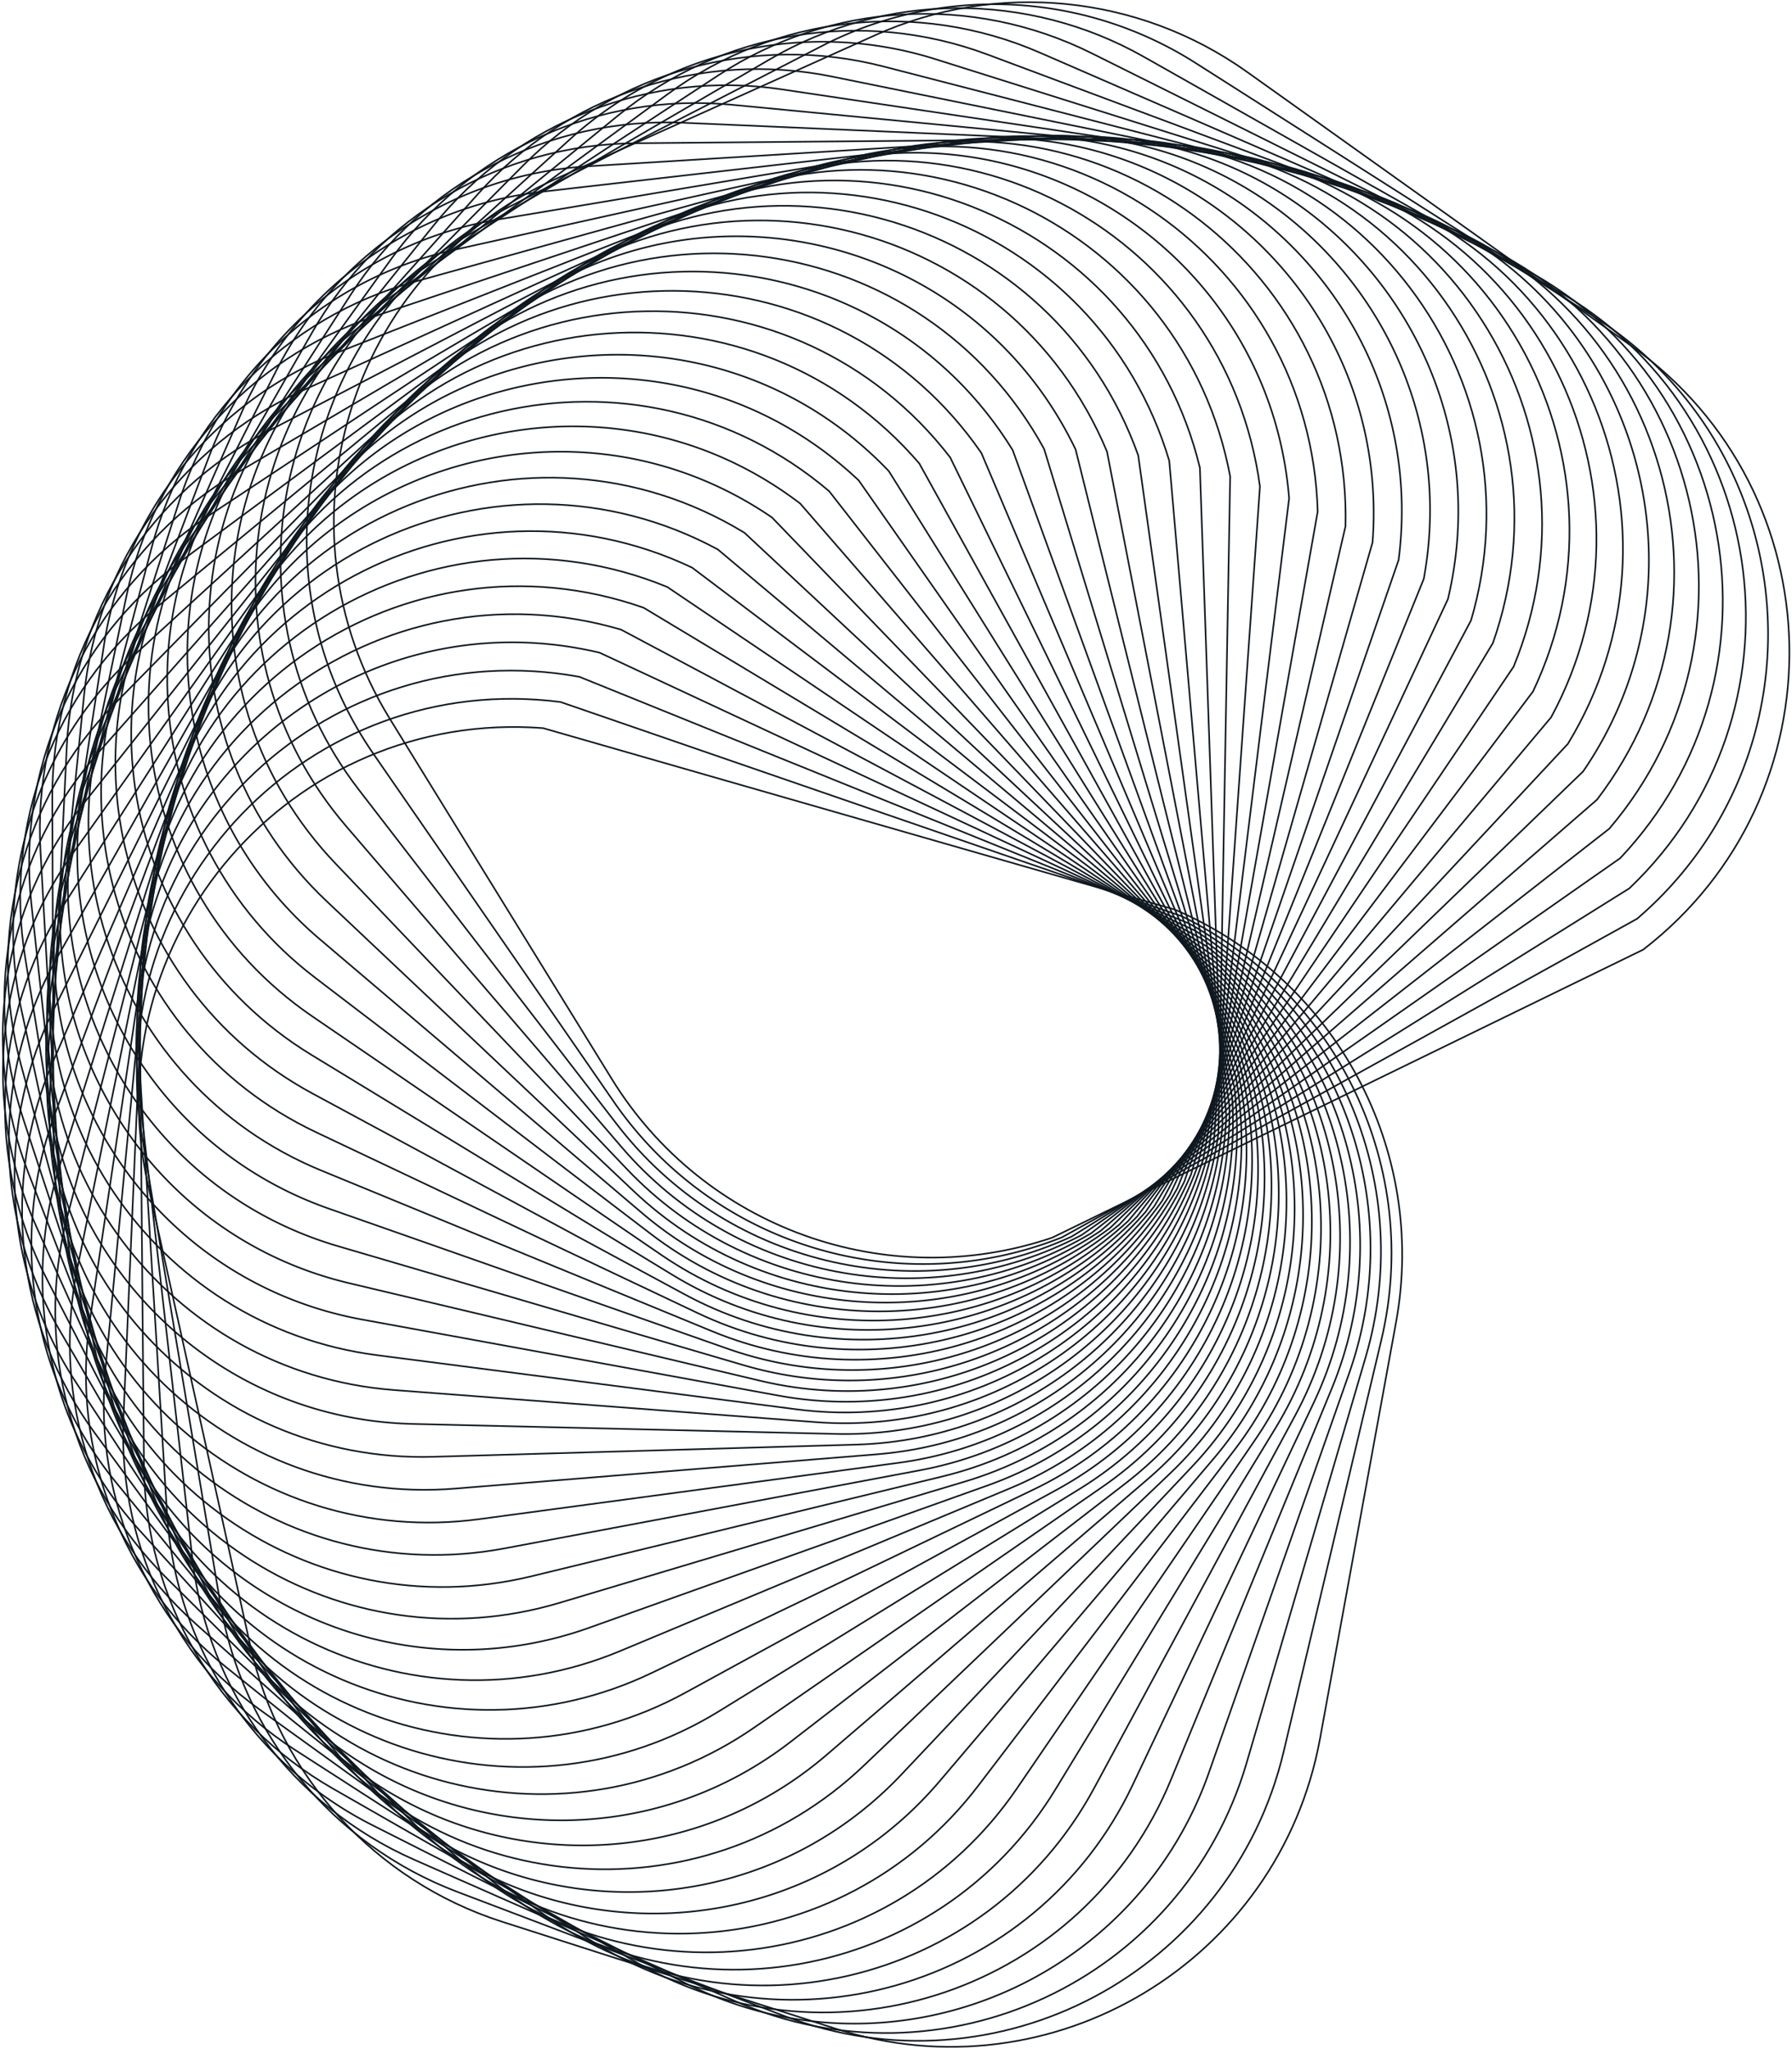 <svg xmlns="http://www.w3.org/2000/svg" width="670" height="766" fill="none" stroke="#0f171f" stroke-width=".6" stroke-miterlimit="10" xmlns:v="https://vecta.io/nano"><path d="M93.56 615.1L55.28 442.64c-20.42-92.01 53.79-177.62 147.76-170.46l236.24 67.85c60.15 25.86 94.44 89.84 82.68 154.24l-28.42 155.62c-15.23 83.39-100.31 134.37-181.02 108.49l-124.75-40c-47.53-15.23-83.39-54.55-94.21-103.28z"/><path d="M82.321 599.13l-29.21-174.22c-15.58-92.95 63.01-174.56 156.48-162.49l232.37 80.12c58.71 28.97 89.61 94.66 74.5 158.36l-36.53 153.92c-19.57 82.48-107.199 128.94-186.449 98.87L171 707.21c-46.67-17.7-80.429-58.85-88.679-108.08z"/><path d="M71.93 582.6L51.88 407.09c-10.7-93.64 72.061-171.02 164.771-154.08l227.859 92.17c57.11 32 84.541 99.22 66.111 162.04l-44.54 151.8c-23.86 81.34-113.801 123.15-191.371 88.97l-119.879-52.82C109.161 675.05 77.6 632.19 71.93 582.6z"/><path d="M62.43 565.55L51.6 389.23c-5.78-94.07 80.91-167.02 172.61-145.24l222.72 103.97c55.36 34.95 79.23 103.51 57.53 165.28L452.04 662.5c-28.09 79.98-120.09 117.03-195.77 78.84l-116.949-59.02A140.46 140.46 0 0 1 62.43 565.55z"/><path d="M53.82 548.02l-1.59-176.65c-.85-94.24 89.539-162.55 179.969-136.01l216.98 115.48c53.46 37.8 73.7 107.51 48.81 168.06l-60.16 146.31c-32.23 78.4-126.05 110.58-199.62 68.48l-113.7-65.06c-43.33-24.78-70.24-70.7-70.69-120.61z"/><path d="M46.151 530.07l7.659-176.49c4.08-94.16 97.931-157.64 186.841-126.4L451.29 353.86c51.4 40.54 67.971 111.22 39.941 170.39L423.5 667.21c-36.29 76.6-131.67 103.83-202.93 57.94l-110.14-70.93c-41.97-27.02-66.439-74.29-64.279-124.15z"/><path d="M39.43 511.73l16.88-175.84c9.01-93.82 106.041-152.3 193.201-116.45l203.72 137.53c49.21 43.18 62.06 114.63 30.97 172.24l-75.12 139.22c-40.25 74.6-136.921 96.8-205.691 47.24L97.11 639.08C56.62 609.9 34.66 561.42 39.43 511.73z"/><path d="M33.67 493.08l26.06-174.72c13.9-93.22 113.869-146.54 199.029-106.18l196.24 148c46.88 45.69 55.97 117.72 21.91 173.63l-82.3 135.1c-44.1 72.39-141.799 89.5-207.88 36.41L84.61 623.27c-38.91-31.26-58.3-80.83-50.94-130.19z"/><path d="M28.91 474.14l35.17-173.12c18.76-92.36 121.38-140.38 204.32-95.62l188.22 158.07c44.43 48.08 49.74 120.49 12.8 174.54l-89.26 130.61c-47.83 69.98-146.29 81.96-209.5 25.48l-97.691-87.28c-37.23-33.25-54-83.76-44.059-132.68z"/><path d="M25.13 454.99l44.18-171.04c23.57-91.25 128.56-133.84 209.04-84.79l179.691 167.7c41.85 50.34 43.359 122.93 3.639 174.97L365.7 667.59c-51.43 67.38-150.38 74.19-210.55 14.48l-92.99-92.28c-35.41-35.16-49.51-86.48-37.03-134.8z"/><path d="M22.371 435.66l53.07-168.49c28.32-89.89 135.389-126.93 213.189-73.74L459.3 370.31c39.16 52.46 36.871 125.03-5.519 174.92L351.35 665.79c-54.88 64.6-154.05 66.22-211.02 3.44L52.3 572.21a140.43 140.43 0 0 1-29.93-136.55z"/><path d="M20.62 416.21l61.82-165.48c32.98-88.29 141.849-119.67 216.759-62.48l161.18 185.57c36.36 54.44 30.28 126.79-14.66 174.39l-108.6 115.03c-58.19 61.64-157.31 58.07-210.91-7.6L43.38 554.15a140.43 140.43 0 0 1-22.76-137.94z"/><path d="M19.889 396.7l70.4-162.02c37.56-86.44 147.919-112.08 219.729-51.05l151.25 193.75c33.46 56.27 23.601 128.2-23.769 173.38L323.03 659.95c-61.33 58.51-160.131 49.75-210.221-18.63L35.4 535.63C5.9 495.37-.001 442.48 19.889 396.7z"/><path d="M20.18 377.18l78.78-158.11c42.03-84.36 153.58-104.18 222.1-39.48l140.9 201.4c30.47 57.94 16.861 129.26-32.809 171.9L309.13 655.94c-64.31 55.22-162.52 41.3-208.96-29.61L28.401 516.74a140.44 140.44 0 0 1-8.221-139.56z"/><path d="M21.5 357.7l86.95-153.78c46.39-82.04 158.82-96 223.87-27.8l130.17 208.5c27.4 59.46 10.07 129.96-41.76 169.95L295.48 651.2c-67.12 51.78-164.46 32.74-207.12-40.5L22.42 497.5a140.38 140.38 0 0 1-.92-139.8z"/><path d="M23.831 338.31l94.87-149.01c50.62-79.5 163.629-87.56 225.009-16.05l119.081 215.02c24.25 60.81 3.25 130.31-50.6 167.53L282.05 645.74c-69.73 48.19-165.939 24.09-204.719-51.29l-59.92-116.49c-22.83-44.38-20.39-97.55 6.42-139.65z"/><path d="M27.17 319.08l102.54-143.84c54.71-76.74 167.99-78.88 225.55-4.25l107.66 220.96c21.03 62-3.57 130.3-59.3 164.65l-134.67 83.01c-72.16 44.48-166.98 15.37-201.75-61.93L13.45 458.21C-7.02 412.68-1.8 359.72 27.17 319.08z"/><path d="M31.52 300.04l109.93-138.28c58.65-73.77 171.88-69.98 225.46 7.56l95.95 226.29c17.76 63.01-10.38 129.94-67.84 161.32l-138.829 75.85c-74.39 40.64-167.551 6.61-198.241-72.41L10.53 438.25C-7.53 391.73.46 339.11 31.52 300.04z"/><path d="M36.86 281.26l117.02-132.34c62.43-70.6 175.31-60.89 224.75 19.35l83.97 231c14.43 63.86-17.17 129.21-76.19 157.55L243.8 625.3c-76.41 36.69-167.67-2.17-194.17-82.68L8.67 418.19c-15.61-47.41-4.88-99.54 28.19-136.93z"/><path d="M43.17 262.78l123.78-126.03c66.04-67.24 178.26-51.63 223.43 31.09l71.77 235.08c11.07 64.52-23.91 128.14-84.33 153.35l-146 60.92c-78.23 32.64-167.33-10.94-189.58-92.73L7.849 398.05c-13.1-48.16.34-99.66 35.32-135.27z"/><path d="M50.441 244.66l130.21-119.38c69.47-63.69 180.71-42.23 221.5 42.74l59.369 238.52c7.68 65.02-30.579 126.71-92.239 148.73L220.3 608.47c-79.83 28.5-166.52-19.68-184.47-102.53L8.1 377.91a140.43 140.43 0 0 1 42.341-133.25z"/><path d="M58.651 226.95l136.28-112.4c72.71-59.97 182.68-32.71 218.96 54.27l46.8 241.3c4.27 65.33-37.17 124.94-99.9 143.7l-151.559 45.33C128.021 623.44 43.96 570.78 30.38 487.11L9.39 357.8c-8-49.29 10.751-99.1 49.261-130.85z"/><path d="M67.77 209.68l141.97-105.12c75.75-56.08 184.14-23.11 215.82 65.66l34.11 243.42c.84 65.46-43.66 122.82-107.28 138.27l-153.73 37.33c-82.37 20-163.55-36.98-172.74-121.25l-14.2-130.23c-5.4-49.62 15.94-98.38 56.05-128.08z"/><path d="M77.79 192.92l147.281-97.54c78.58-52.04 185.099-13.44 212.089 76.86l21.321 244.87c-2.58 65.42-50.03 120.37-114.37 132.47L188.64 578.81c-83.31 15.66-161.399-45.49-166.159-130.12l-7.36-130.8c-2.8-49.83 21.05-97.41 62.67-124.97z"/><path d="M88.67 176.71l152.18-89.7c81.19-47.86 185.54-3.73 207.77 87.86l8.48 245.65c-6 65.19-56.26 117.58-121.14 126.3l-156.79 21.06C95.16 579.16 20.38 514.01 20.05 429.24l-.5-131c-.2-49.92 26.12-96.19 69.12-121.53z"/><path d="M100.38 161.09l156.67-81.61c83.59-43.54 185.491 5.98 202.891 98.61l-4.391 245.75c-9.41 64.79-62.34 114.48-127.59 119.79l-157.679 12.82C85.791 563.32 14.52 494.34 18.63 409.67l6.351-130.85c2.43-49.85 31.129-94.67 75.399-117.73z"/><path d="M112.89 146.1l160.73-73.3c85.75-39.11 184.921 15.68 197.451 109.09L453.83 427.08c-12.79 64.21-68.239 111.06-133.679 112.94l-158.131 4.55C77.29 547.01 9.73 474.39 18.26 390.06l13.191-130.34c5.02-49.65 36.029-92.91 81.439-113.62z"/><path d="M126.169 131.79L290.509 67c87.68-34.57 183.841 25.34 191.471 119.28l-30.051 243.95c-16.13 63.45-73.96 107.34-139.41 105.79l-158.149-3.73c-84.74-2-148.41-78.05-135.47-161.82L38.9 241a140.4 140.4 0 0 1 87.269-109.21z"/><path d="M140.18 118.19l167.511-56.1c89.37-29.93 182.27 34.93 184.97 129.14L449.88 433.27c-19.43 62.52-79.479 103.32-144.759 98.35l-157.741-12C62.86 513.19 3.26 433.91 20.56 350.93L47.3 222.69c10.2-48.87 45.56-88.65 92.88-104.5z"/><path d="M154.889 105.35l170.21-47.26c90.81-25.21 180.19 44.42 177.96 138.64l-55.39 239.47c-22.67 61.42-84.779 99.02-149.709 90.64L141.059 506.6C56.989 495.76 1.62 413.46 23.24 331.5l33.42-126.67c12.74-48.26 50.129-86.13 98.229-99.48z"/><path d="M170.25 93.29l172.46-38.28c92.01-20.42 177.62 53.79 170.46 147.76l-67.85 236.24c-25.86 60.15-89.84 94.44-154.24 82.68l-155.62-28.42C52.07 478.04 1.08 392.96 26.97 312.25l40-124.75a140.38 140.38 0 0 1 103.28-94.21z"/><path d="M186.21 82.05l174.22-29.21c92.95-15.58 174.56 63.01 162.49 156.48L442.8 441.69c-28.97 58.71-94.66 89.61-158.36 74.5l-153.92-36.53C48.04 460.09 1.58 372.46 31.65 293.21l46.48-122.48a140.44 140.44 0 0 1 108.08-88.68z"/><path d="M202.741 71.66L378.25 51.61c93.64-10.7 171.021 72.06 154.081 164.77l-92.17 227.86c-32 57.11-99.22 84.54-162.04 66.11l-151.8-44.53C44.981 441.96 3.17 352.02 37.35 274.45l52.82-119.88a140.45 140.45 0 0 1 112.571-82.91z"/><path d="M219.8 62.16l176.32-10.83c94.07-5.78 167.02 80.91 145.24 172.61L437.389 446.66c-34.95 55.36-103.509 79.23-165.279 57.53l-149.261-52.42C42.869 423.68 5.82 331.68 44.01 256l59.021-116.95A140.46 140.46 0 0 1 219.8 62.16z"/><path d="M237.33 53.55l176.651-1.59c94.24-.85 162.55 89.54 136.01 179.97L434.51 448.91c-37.8 53.45-107.509 73.7-168.059 48.81L120.14 437.56C41.74 405.33 9.561 311.51 51.661 237.94l65.06-113.7C141.5 80.91 187.42 54 237.33 53.55z"/><path d="M255.28 45.88l176.489 7.66c94.16 4.08 157.64 97.93 126.4 186.84L431.49 451.02c-40.54 51.4-111.221 67.97-170.391 39.94l-142.96-67.73C41.539 386.94 14.31 291.56 60.2 220.29l70.929-110.14c27.02-41.96 74.291-66.43 124.151-64.27z"/><path d="M273.611 39.16L449.45 56.04c93.82 9.01 152.301 106.04 116.451 193.2L428.37 452.96c-43.18 49.21-114.63 62.06-172.24 30.97l-139.22-75.12c-74.6-40.25-96.8-136.92-47.24-205.69l76.59-106.28c29.19-40.49 77.671-62.45 127.351-57.68z"/><path d="M292.269 33.4L466.99 59.46c93.22 13.9 146.54 113.87 106.18 199.03l-148 196.24c-45.69 46.88-117.72 55.97-173.63 21.91l-135.1-82.31c-72.39-44.1-89.5-141.8-36.41-207.88l82.05-102.13c31.26-38.89 80.819-58.28 130.189-50.92z"/><path d="M311.2 28.64l173.12 35.17c92.36 18.76 140.38 121.38 95.62 204.32L421.87 456.36c-48.08 44.43-120.49 49.74-174.54 12.8L116.72 379.9c-69.98-47.83-81.96-146.29-25.48-209.5l87.28-97.69c33.26-37.24 83.77-54.01 132.68-44.07z"/><path d="M330.36 24.86L501.4 69.04c91.25 23.57 133.84 128.56 84.79 209.04l-167.7 179.69c-50.34 41.85-122.93 43.36-174.97 3.64l-125.76-95.98C50.38 314 43.57 215.05 103.28 154.88l92.28-92.99c35.15-35.4 86.47-49.51 134.8-37.03z"/><path d="M349.691 22.1L518.18 75.17c89.89 28.32 126.93 135.39 73.74 213.19L415.04 459.03c-52.46 39.16-125.03 36.87-174.92-5.52L119.56 351.08c-64.6-54.88-66.22-154.05-3.44-211.02l97.02-88.03A140.42 140.42 0 0 1 349.691 22.1z"/><path d="M369.129 20.35L534.61 82.17c88.29 32.98 119.669 141.85 62.479 216.76l-185.57 161.18c-54.44 36.36-126.79 30.28-174.389-14.66l-115.041-108.6C60.45 278.66 64.02 179.54 129.69 125.94L231.179 43.1c38.68-31.55 91.2-40.22 137.95-22.75z"/><path d="M388.65 19.62l162.02 70.4c86.44 37.56 112.079 147.92 51.049 219.73L407.969 461c-56.27 33.46-128.2 23.6-173.38-23.77L125.4 322.76c-58.51-61.33-49.75-160.13 18.63-210.22l105.689-77.41c40.25-29.5 93.151-35.4 138.931-15.51z"/><path d="M408.17 19.91l158.12 78.78c84.36 42.03 104.179 153.58 39.479 222.1L404.37 461.69c-57.94 30.47-129.26 16.86-171.9-32.81L129.42 308.85c-55.22-64.31-41.3-162.52 29.61-208.96l109.59-71.77C310.36.78 363.49-2.34 408.17 19.91z"/><path d="M427.65 21.23l153.779 86.95c82.04 46.39 96.001 158.82 27.801 223.87l-208.5 130.17c-59.46 27.4-129.96 10.07-169.95-41.76l-96.63-125.25c-51.78-67.11-32.74-164.46 40.5-207.12l113.199-65.94C330.979-3 384.2-3.34 427.65 21.23z"/><path d="M447.031 23.56l149.009 94.87c79.5 50.62 87.56 163.63 16.05 225.01L397.071 462.52c-60.81 24.25-130.311 3.25-167.531-50.6L139.6 281.78c-48.19-69.73-24.09-165.94 51.29-204.72l116.5-59.92a140.4 140.4 0 0 1 139.641 6.42z"/><path d="M466.269 26.9L610.11 129.44c76.74 54.71 78.88 167.99 4.25 225.55L393.4 462.65c-62 21.03-130.3-3.57-164.65-59.3l-83.01-134.67c-44.48-72.16-15.37-166.98 61.93-201.75l119.469-53.74c45.52-20.48 98.49-15.26 139.13 13.71z"/></svg>
